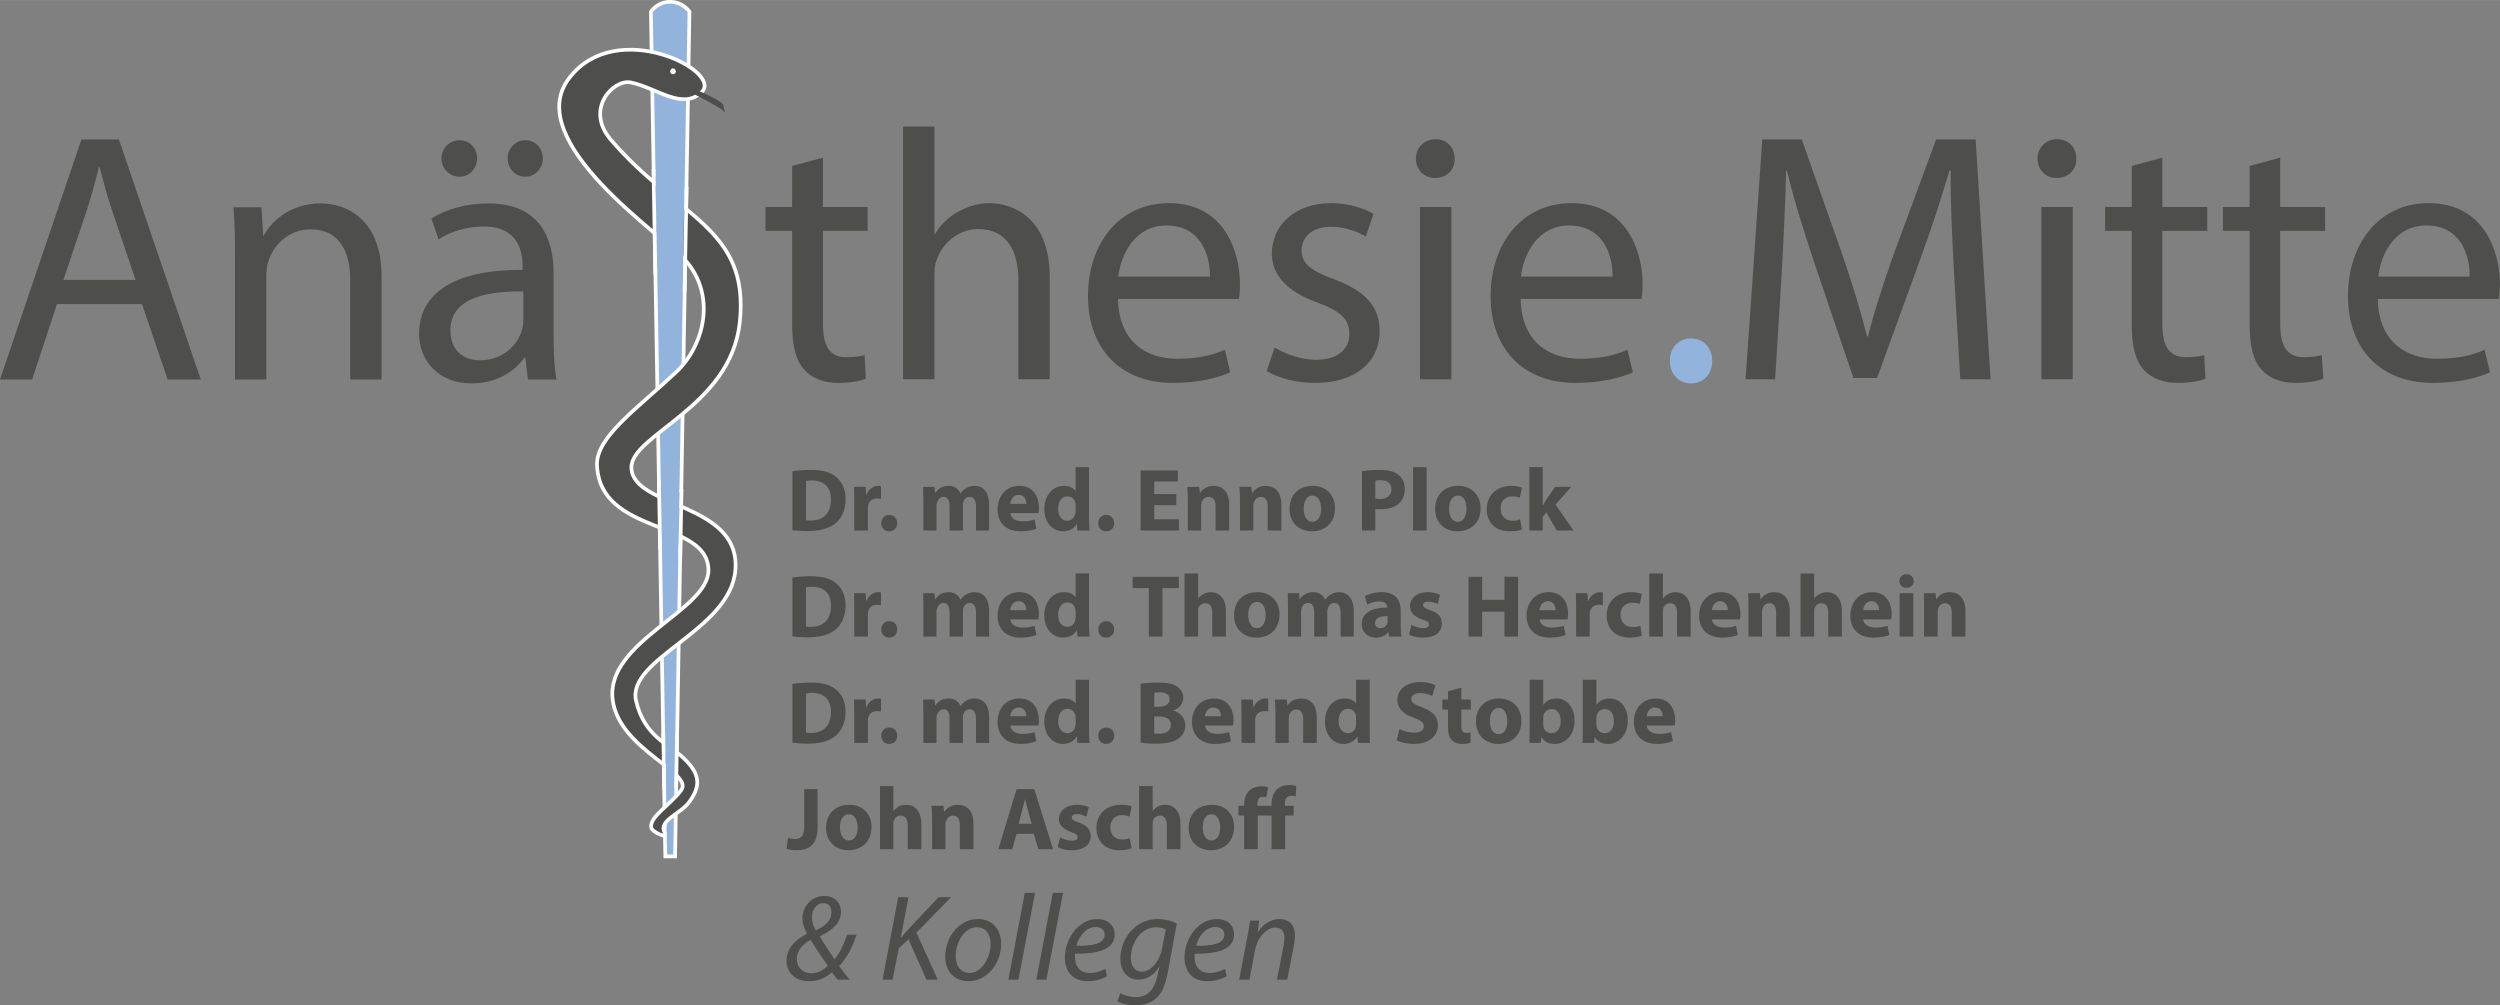 <?xml version="1.0" encoding="utf-8"?>
<svg xmlns="http://www.w3.org/2000/svg" height="39.151mm" style="shape-rendering:geometricPrecision; text-rendering:geometricPrecision; image-rendering:optimizeQuality; fill-rule:evenodd; clip-rule:evenodd" version="1.1" viewBox="0 0 9736 3915" width="97.356mm">
 <rect x="0" y="0" width="9736" height="3915" fill="#808080" stroke="none"/>
 <defs>
  <style type="text/css">
   
    .str0 {stroke:#FEFEFE;stroke-width:14.44}
    .fil2 {fill:none;fill-rule:nonzero}
    .fil3 {fill:#FEFEFE;fill-rule:nonzero}
    .fil0 {fill:#4E4E4D;fill-rule:nonzero}
    .fil1 {fill:#92B4DC;fill-rule:nonzero}
   
  </style>
 </defs>
 <g id="Ebene_x0020_1">
  
  <path class="fil0" d="M553 1184l100 294 129 0 -319 -935 -146 0 -317 935 125 0 97 -294 331 0zm-306 -94l91 -271c18,-57 34,-113 47,-169l3 0c14,54 28,110 49,171l91 269 -281 0zm668 388l122 0 0 -404c0,-20 3,-41 8,-56 21,-68 83,-125 164,-125 115,0 155,90 155,198l0 387 122 0 0 -401c0,-230 -144,-285 -237,-285 -111,0 -188,62 -222,126l-2 0 -7 -111 -109 0c5,55 6,112 6,181l0 490zm1252 0c-8,-46 -11,-103 -11,-161l0 -251c0,-134 -50,-274 -255,-274 -85,0 -165,23 -221,59l28 81c47,-31 112,-50 175,-50 137,0 152,99 152,155l0 14c-259,-2 -403,87 -403,249 0,97 69,193 205,193 96,0 168,-47 205,-100l4 0 10 85 111 0zm-129 -226c0,12 -3,26 -7,39 -19,56 -75,112 -162,112 -63,0 -115,-37 -115,-117 0,-130 151,-153 284,-151l0 117zm-248 -564c40,0 68,-34 68,-71 0,-40 -29,-71 -68,-71 -39,0 -71,32 -71,71 0,37 29,71 71,71zm256 0c40,0 68,-34 68,-71 0,-40 -29,-71 -68,-71 -39,0 -69,32 -69,71 0,37 28,71 69,71z"/>
  <path class="fil0" d="M3085 646l0 160 -104 0 0 93 104 0 0 366c0,79 13,139 48,175 29,33 74,51 131,51 47,0 85,-7 108,-16l-5 -92c-15,4 -39,8 -71,8 -68,0 -91,-47 -91,-130l0 -362 174 0 0 -93 -174 0 0 -192 -120 32zm432 831l122 0 0 -404c0,-24 1,-42 8,-59 22,-66 84,-122 163,-122 116,0 156,92 156,200l0 385 122 0 0 -399c0,-231 -144,-287 -235,-287 -45,0 -88,14 -124,35 -38,21 -68,51 -88,86l-2 0 0 -419 -122 0 0 984zm1308 -313c2,-12 4,-32 4,-57 0,-123 -58,-316 -277,-316 -195,0 -315,160 -315,362 0,202 124,338 330,338 107,0 181,-22 224,-41l-21 -88c-46,20 -99,35 -186,35 -122,0 -227,-68 -230,-233l471 0zm-470 -87c10,-85 64,-199 187,-199 138,0 171,121 170,199l-357 0zm578 368c48,28 115,46 189,46 159,0 251,-83 251,-201 0,-100 -60,-158 -176,-202 -88,-33 -128,-58 -128,-114 0,-50 40,-91 113,-91 62,0 110,22 137,38l30 -88c-37,-22 -97,-42 -165,-42 -144,0 -231,89 -231,197 0,80 57,147 177,190 90,33 125,65 125,123 0,56 -42,100 -130,100 -61,0 -125,-25 -161,-48l-31 92zm719 32l0 -671 -122 0 0 671 122 0zm-61 -935c-45,0 -77,33 -77,76 0,41 31,75 74,75 48,0 79,-34 77,-75 0,-43 -29,-76 -74,-76zm802 622c2,-12 4,-32 4,-57 0,-123 -58,-316 -277,-316 -195,0 -315,160 -315,362 0,202 124,338 330,338 107,0 181,-22 224,-41l-21 -88c-46,20 -99,35 -186,35 -122,0 -227,-68 -230,-233l471 0zm-470 -87c10,-85 64,-199 187,-199 138,0 171,121 170,199l-357 0z"/>
  <path class="fil1" d="M6585 1493c51,0 83,-38 83,-88 0,-51 -34,-87 -82,-87 -49,0 -83,36 -83,87 0,50 33,88 82,88z"/>
  <path class="fil0" d="M7634 1477l118 0 -58 -934 -154 0 -167 452c-41,118 -75,220 -98,315l-4 0c-24,-97 -56,-200 -95,-315l-159 -452 -154 0 -65 934 115 0 25 -400c8,-140 15,-297 18,-413l3 0c26,110 64,231 108,363l151 445 92 0 165 -454c47,-128 85,-245 117,-354l5 0c-2,116 6,273 13,403l24 410zm438 0l0 -671 -122 0 0 671 122 0zm-61 -935c-44,0 -76,33 -76,76 0,41 30,75 73,75 49,0 79,-34 78,-75 0,-43 -29,-76 -75,-76zm291 104l0 160 -104 0 0 93 104 0 0 366c0,79 13,139 47,175 29,33 75,51 132,51 47,0 85,-7 108,-16l-5 -92c-16,4 -39,8 -71,8 -68,0 -92,-47 -92,-130l0 -362 175 0 0 -93 -175 0 0 -192 -119 32zm459 0l0 160 -104 0 0 93 104 0 0 366c0,79 13,139 47,175 29,33 75,51 132,51 47,0 84,-7 108,-16l-6 -92c-15,4 -38,8 -70,8 -68,0 -92,-47 -92,-130l0 -362 175 0 0 -93 -175 0 0 -192 -119 32zm970 518c2,-12 5,-32 5,-57 0,-123 -59,-316 -278,-316 -195,0 -314,160 -314,362 0,202 123,338 330,338 106,0 180,-22 223,-41l-21 -88c-46,20 -98,35 -186,35 -122,0 -227,-68 -230,-233l471 0zm-469 -87c9,-85 63,-199 187,-199 137,0 170,121 169,199l-356 0z"/>
  <path class="fil1" d="M2611 7c48,0 74,38 74,38l-56 3290 -38 0 -56 -3290c0,0 25,-38 74,-38l2 0z"/>
  <path class="fil2 str0" d="M2611 7c48,0 74,38 74,38l-56 3290 -38 0 -56 -3290c0,0 25,-38 74,-38l2 0z"/>
  <path class="fil0" d="M2733 358c84,-80 -334,-295 -517,-53 -187,245 371,616 452,707 126,142 72,339 -38,440 -151,141 -309,251 -305,359 11,276 431,211 434,408 3,158 -402,279 -373,506 24,193 317,284 267,352 -42,57 -123,103 -117,145 3,21 70,43 61,32 -49,-56 53,-81 88,-132 40,-56 48,-103 -22,-169 -58,-55 -154,-85 -186,-224 -38,-165 370,-274 387,-511 19,-262 -396,-239 -405,-394 -8,-130 387,-236 422,-569 39,-370 -241,-405 -503,-712 -101,-118 10,-236 79,-222 103,22 201,110 276,37z"/>
  <path class="fil2 str0" d="M2733 358c84,-80 -334,-295 -517,-53 -187,245 371,616 452,707 126,142 72,339 -38,440 -151,141 -309,251 -305,359 11,276 431,211 434,408 3,158 -402,279 -373,506 24,193 317,284 267,352 -42,57 -123,103 -117,145 3,21 70,43 61,32 -49,-56 53,-81 88,-132 40,-56 48,-103 -22,-169 -58,-55 -154,-85 -186,-224 -38,-165 370,-274 387,-511 19,-262 -396,-239 -405,-394 -8,-130 387,-236 422,-569 39,-370 -241,-405 -503,-712 -101,-118 10,-236 79,-222 103,22 201,110 276,37z"/>
  <path class="fil0" d="M2817 432c12,15 3,-1 0,-22 -2,-21 -151,-79 -151,-79l-3 15c0,0 143,71 154,86z"/>
  <path class="fil3" d="M2632 278c0,6 -5,11 -11,11 -6,0 -11,-5 -11,-11 0,-6 5,-12 11,-12 6,0 11,6 11,12z"/>
  <polygon class="fil1" points="2570,1896 2575,2105 2643,2121 2648,1918"/>
  <polygon class="fil1" points="2552,683 2557,1009 2660,1033 2665,765 2554,683"/>
  <line class="fil2" x1="2674" x2="2666" y1="727" y2="1138"/>
  <line class="fil2 str0" x1="2674" x2="2666" y1="727" y2="1138"/>
  <line class="fil2" x1="2552" x2="2545" y1="1068" y2="658"/>
  <line class="fil2 str0" x1="2552" x2="2545" y1="1068" y2="658"/>
  <line class="fil2" x1="2571" x2="2566" y1="2140" y2="1872"/>
  <line class="fil2 str0" x1="2571" x2="2566" y1="2140" y2="1872"/>
  <line class="fil2" x1="2654" x2="2649" y1="1904" y2="2179"/>
  <line class="fil2 str0" x1="2654" x2="2649" y1="1904" y2="2179"/>
  <polygon class="fil1" points="2587,2872 2595,3012 2631,3029 2633,2882"/>
  <line class="fil2" x1="2587" x2="2583" y1="3077" y2="2854"/>
  <line class="fil2 str0" x1="2587" x2="2583" y1="3077" y2="2854"/>
  <line class="fil2" x1="2637" x2="2633" y1="2852" y2="3066"/>
  <line class="fil2 str0" x1="2637" x2="2633" y1="2852" y2="3066"/>
  <line class="fil2" x1="2554" x2="2596" y1="565" y2="3103"/>
  <polygon class="fil1" points="2596,3224 2598,3322 2614,3302 2614,3228"/>
  <path class="fil0" d="M3309 3815c-16,-19 -29,-36 -41,-53 30,-30 50,-71 68,-122l-37 0c-14,41 -29,72 -49,96 -16,-24 -40,-59 -57,-89l0 -1c55,-26 82,-56 82,-94 0,-34 -22,-63 -65,-63 -49,0 -85,40 -85,88 0,19 7,38 17,58l0 2c-39,19 -79,53 -79,103 0,45 31,81 87,81 35,0 64,-11 90,-35 8,11 14,20 22,29l47 0zm-149 -25c-37,0 -57,-25 -57,-56 0,-39 33,-62 54,-74 24,40 52,79 67,101 -17,17 -38,29 -63,29l-1 0zm46 -273c24,0 32,18 32,36 0,31 -22,52 -61,70 -10,-16 -15,-33 -15,-51 0,-32 20,-55 44,-55l0 0zm231 298l39 0 24 -122 38 -35 70 157 44 0 -83 -183 135 -138 -49 0 -113 120c-10,11 -21,23 -32,36l-2 1 30 -157 -40 0 -61 321zm372 -236c-75,0 -128,71 -128,147 0,52 32,95 90,95 77,0 128,-74 128,-145 0,-49 -28,-97 -90,-97zm-5 32c42,0 54,38 54,64 0,54 -35,114 -82,114 -34,0 -54,-27 -54,-65 -1,-53 33,-113 82,-113zm162 204l65 -338 -40 0 -64 338 39 0zm109 0l65 -338 -40 0 -64 338 39 0zm230 -42c-14,7 -35,16 -62,16 -24,0 -42,-11 -51,-31 -5,-13 -7,-34 -5,-44 85,1 154,-15 154,-75 0,-33 -24,-60 -68,-60 -74,0 -126,79 -126,149 0,51 27,93 88,93 31,0 59,-9 76,-19l-6 -29zm-3 -133c0,36 -48,44 -110,43 9,-36 37,-73 75,-73 21,0 35,11 35,30l0 0zm50 259c14,9 41,16 69,16 26,0 57,-6 80,-26 25,-20 37,-54 47,-103l35 -190c-18,-9 -47,-17 -74,-17 -89,0 -146,78 -146,156 0,41 24,80 70,80 32,0 60,-16 80,-49l2 0 -8 35c-14,62 -44,82 -83,82 -24,0 -47,-7 -61,-15l-11 31zm173 -203c-8,45 -43,88 -77,88 -35,0 -44,-30 -44,-55 0,-58 40,-118 98,-118 16,0 31,5 38,8l-15 77zm246 77c-14,7 -35,16 -62,16 -24,0 -42,-11 -51,-31 -6,-13 -7,-34 -5,-44 85,1 153,-15 153,-75 0,-33 -23,-60 -67,-60 -75,0 -126,79 -126,149 0,51 27,93 88,93 31,0 59,-9 76,-19l-6 -29zm-3 -133c0,36 -48,44 -110,43 9,-36 37,-73 75,-73 21,0 35,11 35,30l0 0zm98 175l21 -112c10,-57 50,-91 79,-91 27,0 36,18 36,41 0,9 -2,20 -3,29l-26 133 40 0 26 -134c2,-12 4,-27 4,-37 0,-49 -31,-65 -59,-65 -34,0 -65,19 -85,51l-1 0 6 -45 -36 0c-3,19 -5,41 -11,67l-31 163 40 0z"/>
  <g id="_1673412569296">
   <path class="fil0" d="M3086 2065c13,1 33,3 60,3 46,0 83,-10 108,-30 22,-19 39,-50 39,-95 0,-41 -16,-70 -40,-88 -22,-17 -51,-25 -96,-25 -26,0 -52,2 -71,5l0 230zm53 -192c5,-1 12,-2 24,-2 45,0 74,26 73,74 0,56 -31,82 -79,82 -6,0 -13,0 -18,-1l0 -153zm188 193l53 0 0 -86c0,-4 0,-9 1,-12 3,-16 16,-27 36,-27 6,0 10,1 14,2l0 -50c-4,-1 -6,-1 -11,-1 -16,0 -37,11 -46,35l-1 0 -2 -31 -45 0c0,15 1,31 1,56l0 114zm136 3c19,0 31,-13 31,-31 0,-19 -12,-33 -31,-33 -18,0 -31,14 -31,33 0,18 13,31 31,31l0 0zm133 -3l51 0 0 -99c0,-4 1,-9 3,-13 3,-9 11,-19 24,-19 17,0 24,14 24,36l0 95 52 0 0 -99c0,-5 0,-10 2,-14 3,-10 12,-18 24,-18 17,0 25,14 25,38l0 93 51 0 0 -100c0,-51 -24,-74 -57,-74 -12,0 -23,3 -32,9 -8,5 -16,11 -22,20l-1 0c-7,-18 -24,-29 -46,-29 -29,0 -44,16 -51,27l-1 0 -3 -23 -44 0c0,15 1,33 1,54l0 116zm448 -68c1,-4 2,-12 2,-21 0,-42 -21,-85 -76,-85 -59,0 -85,48 -85,91 0,53 32,86 90,86 23,0 44,-3 61,-10l-7 -36c-14,5 -28,7 -46,7 -25,0 -47,-10 -48,-32l109 0zm-110 -36c2,-14 11,-35 33,-35 24,0 30,22 30,35l-63 0zm255 -143l0 92 -1 0c-8,-11 -24,-19 -45,-19 -40,0 -76,33 -76,91 0,52 33,86 73,86 22,0 42,-9 53,-28l1 0 2 25 47 0c-1,-12 -2,-32 -2,-51l0 -196 -52 0zm0 171c0,5 -1,8 -2,12 -3,15 -15,26 -30,26 -22,0 -36,-18 -36,-47 0,-27 12,-48 36,-48 17,0 28,11 31,26 0,2 1,6 1,9l0 22zm119 79c18,0 31,-13 31,-31 0,-19 -13,-33 -31,-33 -18,0 -31,14 -31,33 0,18 13,31 30,31l1 0zm273 -145l-86 0 0 -49 92 0 0 -43 -145 0 0 234 149 0 0 -44 -96 0 0 -55 86 0 0 -43zm45 142l52 0 0 -98c0,-5 1,-10 2,-13 4,-10 13,-20 27,-20 19,0 27,15 27,37l0 94 53 0 0 -101c0,-50 -26,-73 -61,-73 -28,0 -46,17 -52,27l-1 0 -3 -23 -46 0c1,15 2,33 2,54l0 116zm203 0l52 0 0 -98c0,-5 1,-10 3,-13 3,-10 12,-20 26,-20 19,0 27,15 27,37l0 94 53 0 0 -101c0,-50 -26,-73 -61,-73 -28,0 -45,17 -52,27l-1 0 -3 -23 -46 0c1,15 2,33 2,54l0 116zm284 -174c-55,0 -91,35 -91,90 0,55 38,87 88,87 45,0 89,-28 89,-90 0,-51 -34,-87 -86,-87zm-2 38c24,0 34,25 34,51 0,30 -13,51 -34,51 -22,0 -34,-22 -34,-51 0,-25 9,-51 34,-51zm193 136l52 0 0 -84c5,1 11,1 18,1 31,0 58,-7 76,-24 14,-14 21,-33 21,-56 0,-23 -10,-42 -25,-54 -15,-12 -38,-19 -71,-19 -32,0 -55,2 -71,5l0 231zm52 -194c4,-1 11,-2 22,-2 26,0 41,13 41,35 0,23 -17,38 -45,38 -8,0 -14,-1 -18,-2l0 -69zm147 194l53 0 0 -247 -53 0 0 247zm176 -174c-54,0 -90,35 -90,90 0,55 38,87 87,87 46,0 90,-28 90,-90 0,-51 -35,-87 -87,-87zm-1 38c24,0 33,25 33,51 0,30 -13,51 -33,51 -23,0 -35,-22 -35,-51 0,-25 10,-51 35,-51zm242 92c-8,4 -17,6 -30,6 -25,0 -46,-16 -46,-48 -1,-27 17,-47 45,-47 14,0 23,2 30,5l8 -39c-11,-4 -26,-7 -40,-7 -63,0 -97,41 -97,91 0,53 35,86 90,86 20,0 37,-3 47,-7l-7 -40zm88 -203l-52 0 0 247 52 0 0 -53 14 -17 41 70 65 0 -70 -101 61 -69 -63 0 -35 51c-4,7 -8,14 -12,21l-1 0 0 -149zm-2922 659c13,2 33,4 60,4 46,0 83,-10 108,-30 22,-19 39,-50 39,-95 0,-41 -16,-70 -40,-88 -22,-17 -51,-25 -96,-25 -26,0 -52,2 -71,5l0 229zm53 -191c5,-1 12,-2 24,-2 45,0 74,25 73,74 0,56 -31,82 -79,82 -6,0 -13,0 -18,-1l0 -153zm188 192l53 0 0 -85c0,-5 0,-9 1,-12 3,-17 16,-27 36,-27 6,0 10,1 14,2l0 -50c-4,-1 -6,-1 -11,-1 -16,0 -37,11 -46,35l-1 0 -2 -31 -45 0c0,15 1,31 1,56l0 113zm136 4c19,0 31,-13 31,-32 0,-19 -12,-32 -31,-32 -18,0 -31,14 -31,32 0,19 13,32 31,32l0 0zm133 -4l51 0 0 -98c0,-4 1,-9 3,-13 3,-9 11,-20 24,-20 17,0 24,15 24,37l0 94 52 0 0 -99c0,-4 0,-9 2,-13 3,-10 12,-19 24,-19 17,0 25,15 25,39l0 92 51 0 0 -99c0,-51 -24,-74 -57,-74 -12,0 -23,3 -32,9 -8,4 -16,11 -22,20l-1 0c-7,-18 -24,-29 -46,-29 -29,0 -44,16 -51,27l-1 0 -3 -23 -44 0c0,15 1,33 1,54l0 115zm448 -67c1,-4 2,-12 2,-21 0,-42 -21,-85 -76,-85 -59,0 -85,48 -85,91 0,53 32,86 90,86 23,0 44,-4 61,-10l-7 -36c-14,4 -28,7 -46,7 -25,0 -47,-11 -48,-32l109 0zm-110 -36c2,-15 11,-35 33,-35 24,0 30,22 30,35l-63 0zm255 -143l0 92 -1 0c-8,-12 -24,-19 -45,-19 -40,0 -76,33 -76,90 0,53 33,87 73,87 22,0 42,-9 53,-28l1 0 2 24 47 0c-1,-11 -2,-31 -2,-50l0 -196 -52 0zm0 171c0,4 -1,8 -2,12 -3,15 -15,25 -30,25 -22,0 -36,-18 -36,-46 0,-27 12,-49 36,-49 17,0 28,12 31,26 0,3 1,7 1,10l0 22zm119 79c18,0 31,-13 31,-32 0,-19 -13,-32 -31,-32 -18,0 -31,14 -31,32 0,19 13,32 30,32l1 0zm166 -4l53 0 0 -189 64 0 0 -44 -180 0 0 44 63 0 0 189zm139 0l53 0 0 -100c0,-4 0,-8 1,-12 4,-9 13,-18 27,-18 19,0 27,15 27,37l0 93 53 0 0 -99c0,-51 -26,-74 -60,-74 -9,0 -19,3 -27,7 -8,4 -15,10 -21,17l0 0 0 -97 -53 0 0 246zm284 -173c-55,0 -91,35 -91,90 0,55 38,87 88,87 45,0 89,-28 89,-90 0,-51 -34,-87 -86,-87zm-2 38c24,0 34,25 34,51 0,30 -13,51 -34,51 -22,0 -34,-22 -34,-51 0,-25 9,-51 34,-51zm121 135l51 0 0 -98c0,-4 1,-9 2,-13 3,-9 11,-20 25,-20 17,0 24,15 24,37l0 94 51 0 0 -99c0,-4 1,-9 3,-13 3,-10 12,-19 24,-19 17,0 25,15 25,39l0 92 51 0 0 -99c0,-51 -25,-74 -57,-74 -13,0 -23,3 -32,9 -8,4 -16,11 -22,20l-1 0c-7,-18 -24,-29 -46,-29 -29,0 -44,16 -52,27l-1 0 -2 -23 -44 0c0,15 1,33 1,54l0 115zm439 -100c0,-40 -18,-73 -74,-73 -31,0 -54,9 -66,15l10 34c11,-7 29,-13 46,-13 26,0 31,13 31,22l0 2c-60,0 -99,21 -99,65 0,27 20,52 55,52 20,0 37,-7 48,-21l1 0 3 17 48 0c-2,-9 -3,-24 -3,-41l0 -59zm-51 39c0,3 0,6 -1,9 -3,11 -14,19 -27,19 -12,0 -21,-6 -21,-20 0,-20 21,-27 49,-27l0 19zm83 53c13,7 33,12 55,12 49,0 73,-23 73,-55 0,-25 -13,-41 -46,-52 -20,-7 -27,-12 -27,-20 0,-8 7,-13 20,-13 15,0 29,5 37,9l9 -36c-10,-5 -28,-10 -48,-10 -42,0 -69,24 -69,56 0,20 14,39 49,51 19,6 25,10 25,19 0,9 -7,14 -23,14 -16,0 -36,-7 -45,-13l-10 38zm232 -225l0 233 53 0 0 -97 87 0 0 97 53 0 0 -233 -53 0 0 90 -87 0 0 -90 -53 0zm386 166c0,-4 2,-12 2,-21 0,-42 -21,-85 -76,-85 -59,0 -86,48 -86,91 0,53 33,86 91,86 23,0 44,-4 61,-10l-7 -36c-14,4 -29,7 -47,7 -24,0 -46,-11 -47,-32l109 0zm-110 -36c2,-15 11,-35 33,-35 24,0 30,22 30,35l-63 0zm143 103l53 0 0 -85c0,-5 0,-9 1,-12 3,-17 16,-27 36,-27 6,0 10,1 14,2l0 -50c-4,-1 -6,-1 -11,-1 -16,0 -37,11 -46,35l-1 0 -2 -31 -45 0c0,15 1,31 1,56l0 113zm250 -43c-8,4 -18,6 -30,6 -26,0 -47,-17 -47,-48 0,-28 18,-47 46,-47 14,0 23,2 29,5l8 -39c-11,-4 -26,-7 -40,-7 -63,0 -97,41 -97,90 0,54 35,87 90,87 20,0 38,-4 47,-8l-6 -39zm35 43l53 0 0 -100c0,-4 0,-8 2,-12 3,-9 12,-18 26,-18 20,0 27,15 27,37l0 93 53 0 0 -99c0,-51 -26,-74 -59,-74 -10,0 -20,3 -28,7 -8,4 -15,10 -20,17l-1 0 0 -97 -53 0 0 246zm353 -67c1,-4 2,-12 2,-21 0,-42 -21,-85 -76,-85 -59,0 -85,48 -85,91 0,53 33,86 90,86 23,0 44,-4 61,-10l-7 -36c-14,4 -28,7 -46,7 -25,0 -46,-11 -48,-32l109 0zm-109 -36c1,-15 10,-35 32,-35 24,0 30,22 30,35l-62 0zm142 103l53 0 0 -97c0,-5 1,-10 2,-13 4,-10 12,-20 27,-20 19,0 26,15 26,37l0 93 53 0 0 -100c0,-50 -26,-73 -61,-73 -28,0 -45,16 -52,27l-1 0 -2 -23 -46 0c1,15 1,33 1,54l0 115zm203 0l53 0 0 -100c0,-4 0,-8 2,-12 4,-9 12,-18 26,-18 20,0 27,15 27,37l0 93 53 0 0 -99c0,-51 -25,-74 -59,-74 -10,0 -20,3 -27,7 -9,4 -16,10 -21,17l-1 0 0 -97 -53 0 0 246zm353 -67c1,-4 2,-12 2,-21 0,-42 -21,-85 -76,-85 -59,0 -85,48 -85,91 0,53 33,86 90,86 23,0 44,-4 62,-10l-7 -36c-15,4 -29,7 -47,7 -25,0 -46,-11 -48,-32l109 0zm-109 -36c1,-15 10,-35 32,-35 24,0 30,22 30,35l-62 0zm195 103l0 -169 -53 0 0 169 53 0zm-26 -243c-17,0 -28,12 -28,27 0,14 11,26 27,26 18,0 29,-12 29,-26 -1,-15 -11,-27 -28,-27zm68 243l53 0 0 -97c0,-5 1,-10 2,-13 4,-10 12,-20 27,-20 19,0 26,15 26,37l0 93 53 0 0 -100c0,-50 -26,-73 -61,-73 -28,0 -45,16 -52,27l-1 0 -2 -23 -46 0c1,15 1,33 1,54l0 115zm-4407 413c13,2 33,4 60,4 46,0 83,-10 108,-30 22,-20 39,-50 39,-95 0,-41 -16,-70 -40,-88 -22,-17 -51,-25 -96,-25 -26,0 -52,2 -71,5l0 229zm53 -191c5,-1 12,-3 24,-3 45,0 74,26 73,75 0,55 -31,82 -79,81 -6,0 -13,0 -18,-1l0 -152zm188 192l53 0 0 -86c0,-4 0,-8 1,-11 3,-17 16,-27 36,-27 6,0 10,1 14,2l0 -50c-4,-1 -6,-1 -11,-1 -16,0 -37,10 -46,35l-1 0 -2 -31 -45 0c0,14 1,31 1,56l0 113zm136 4c19,0 31,-13 31,-32 0,-19 -12,-32 -31,-32 -18,0 -31,13 -31,32 0,19 13,32 31,32l0 0zm133 -4l51 0 0 -99c0,-4 1,-9 3,-13 3,-8 11,-19 24,-19 17,0 24,15 24,36l0 95 52 0 0 -99c0,-4 0,-10 2,-13 3,-10 12,-19 24,-19 17,0 25,14 25,39l0 92 51 0 0 -100c0,-50 -24,-73 -57,-73 -12,0 -23,3 -32,8 -8,5 -16,12 -22,21l-1 0c-7,-18 -24,-29 -46,-29 -29,0 -44,16 -51,27l-1 0 -3 -23 -44 0c0,15 1,33 1,54l0 115zm448 -68c1,-3 2,-11 2,-20 0,-42 -21,-85 -76,-85 -59,0 -85,47 -85,90 0,53 32,87 90,87 23,0 44,-4 61,-11l-7 -35c-14,4 -28,7 -46,7 -25,0 -47,-11 -48,-33l109 0zm-110 -36c2,-14 11,-34 33,-34 24,0 30,21 30,34l-63 0zm255 -142l0 92 -1 0c-8,-12 -24,-19 -45,-19 -40,0 -76,33 -76,90 0,53 33,87 73,87 22,0 42,-10 53,-29l1 0 2 25 47 0c-1,-11 -2,-31 -2,-50l0 -196 -52 0zm0 171c0,4 -1,8 -2,12 -3,15 -15,25 -30,25 -22,0 -36,-18 -36,-47 0,-26 12,-48 36,-48 17,0 28,12 31,26 0,3 1,7 1,10l0 22zm119 79c18,0 31,-13 31,-32 0,-19 -13,-32 -31,-32 -18,0 -31,13 -31,32 0,19 13,32 30,32l1 0zm134 -5c12,2 32,4 58,4 46,0 74,-8 91,-21 15,-12 25,-29 25,-50 0,-30 -20,-50 -47,-58l0 0c27,-10 39,-29 39,-50 0,-21 -12,-37 -28,-46 -17,-10 -37,-13 -69,-13 -27,0 -55,2 -69,5l0 229zm53 -194c4,-1 11,-2 22,-2 24,0 38,10 38,27 0,18 -15,29 -43,29l-17 0 0 -54zm0 92l18 0c26,0 47,9 47,33 0,24 -21,34 -45,34 -9,0 -15,0 -20,-1l0 -66zm307 35c0,-3 2,-11 2,-20 0,-42 -21,-85 -76,-85 -59,0 -86,47 -86,90 0,53 33,87 91,87 23,0 44,-4 61,-11l-7 -35c-14,4 -29,7 -47,7 -24,0 -46,-11 -47,-33l109 0zm-110 -36c2,-14 11,-34 33,-34 24,0 30,21 30,34l-63 0zm143 104l53 0 0 -86c0,-4 0,-8 1,-11 3,-17 16,-27 36,-27 6,0 10,1 14,2l0 -50c-4,-1 -6,-1 -11,-1 -16,0 -37,10 -46,35l-1 0 -2 -31 -45 0c0,14 1,31 1,56l0 113zm132 0l52 0 0 -97c0,-5 1,-10 2,-14 4,-9 13,-19 27,-19 19,0 27,15 27,36l0 94 53 0 0 -100c0,-50 -26,-73 -61,-73 -28,0 -46,16 -52,27l-1 0 -3 -23 -46 0c1,15 2,33 2,54l0 115zm314 -246l0 92 0 0c-8,-12 -24,-19 -45,-19 -41,0 -76,33 -76,90 0,53 32,87 73,87 21,0 42,-10 53,-29l0 0 3 25 46 0c0,-11 -1,-31 -1,-50l0 -196 -53 0zm0 171c0,4 0,8 -1,12 -3,15 -15,25 -30,25 -22,0 -37,-18 -37,-47 0,-26 13,-48 37,-48 16,0 28,12 31,26 0,3 0,7 0,10l0 22zm158 65c13,7 40,14 66,14 64,0 95,-34 95,-73 0,-33 -20,-54 -61,-69 -30,-12 -43,-18 -43,-33 0,-12 11,-23 34,-23 22,0 39,7 48,11l12 -42c-14,-7 -33,-12 -59,-12 -56,0 -89,30 -89,70 0,34 25,56 64,69 28,10 39,19 39,33 0,15 -12,25 -37,25 -22,0 -44,-7 -58,-14l-11 44zm200 -191l0 32 -22 0 0 39 22 0 0 69c0,24 5,40 15,50 8,9 22,15 39,15 15,0 27,-2 34,-5l0 -40c-5,1 -8,2 -16,2 -15,0 -20,-10 -20,-30l0 -61 37 0 0 -39 -37 0 0 -46 -52 14zm199 28c-54,0 -90,35 -90,90 0,54 38,87 87,87 46,0 90,-28 90,-90 0,-51 -35,-87 -87,-87zm-1 37c23,0 33,26 33,51 0,31 -13,51 -33,51 -23,0 -35,-22 -35,-51 0,-25 9,-51 35,-51zm120 86c0,19 -1,39 -1,50l44 0 3 -23 0 0c12,20 31,27 51,27 39,0 78,-30 78,-91 0,-52 -30,-86 -70,-86 -24,0 -41,9 -51,24l-1 0 0 -97 -53 0 0 196zm53 -47c0,-3 0,-6 1,-9 3,-16 17,-26 31,-26 24,0 36,20 36,47 0,30 -14,47 -36,47 -16,0 -28,-10 -31,-24 -1,-3 -1,-6 -1,-10l0 -25zm154 47c0,19 0,39 -1,50l45 0 2 -23 0 0c13,20 32,27 51,27 39,0 78,-30 78,-91 0,-52 -29,-86 -70,-86 -24,0 -41,9 -51,24l-1 0 0 -97 -53 0 0 196zm53 -47c0,-3 0,-6 1,-9 4,-16 17,-26 31,-26 25,0 36,20 36,47 0,30 -14,47 -36,47 -15,0 -27,-10 -31,-24 -1,-3 -1,-6 -1,-10l0 -25zm305 29c1,-3 2,-11 2,-20 0,-42 -21,-85 -75,-85 -59,0 -86,47 -86,90 0,53 33,87 90,87 23,0 44,-4 62,-11l-7 -35c-14,4 -29,7 -47,7 -25,0 -46,-11 -48,-33l109 0zm-109 -36c1,-14 10,-34 32,-34 25,0 30,21 30,34l-62 0zm-3281 431c0,37 -14,47 -36,47 -11,0 -20,-2 -27,-4l-6 42c10,4 26,6 38,6 52,0 83,-23 83,-90l0 -148 -52 0 0 147zm176 -86c-55,0 -91,35 -91,90 0,54 38,87 88,87 45,0 89,-29 89,-91 0,-51 -35,-86 -86,-86zm-2 37c24,0 34,26 34,51 0,31 -13,51 -34,51 -22,0 -35,-22 -35,-51 0,-25 10,-51 35,-51zm121 136l52 0 0 -100c0,-4 1,-9 2,-12 4,-10 13,-19 26,-19 20,0 28,16 28,38l0 93 53 0 0 -99c0,-51 -26,-74 -60,-74 -9,0 -19,2 -27,6 -8,5 -15,10 -21,18l-1 0 0 -97 -52 0 0 246zm203 0l52 0 0 -98c0,-5 1,-9 3,-13 3,-10 12,-20 26,-20 19,0 27,15 27,37l0 94 53 0 0 -100c0,-50 -26,-73 -61,-73 -28,0 -45,16 -52,27l-1 0 -3 -23 -46 0c1,14 2,33 2,54l0 115zm396 -60l18 60 57 0 -73 -234 -69 0 -71 234 54 0 17 -60 67 0zm-59 -39l13 -50c4,-13 8,-31 11,-45l1 0c3,14 8,31 12,45l14 50 -51 0zm152 91c13,7 33,12 55,12 49,0 74,-24 74,-55 -1,-25 -14,-41 -46,-53 -21,-7 -28,-11 -28,-19 0,-9 7,-14 20,-14 15,0 29,6 37,10l9 -37c-10,-5 -28,-9 -47,-9 -42,0 -69,24 -69,56 -1,19 13,38 48,50 20,7 25,11 25,20 0,8 -7,14 -23,14 -15,0 -35,-7 -45,-13l-10 38zm281 -35c-7,3 -17,5 -30,5 -25,0 -46,-16 -46,-47 0,-28 18,-48 45,-48 14,0 24,3 30,6l8 -40c-11,-4 -26,-6 -40,-6 -63,0 -97,40 -97,90 0,53 35,87 90,87 20,0 37,-4 47,-8l-7 -39zm36 43l53 0 0 -100c0,-4 0,-9 1,-12 4,-10 13,-19 27,-19 19,0 27,16 27,38l0 93 53 0 0 -99c0,-51 -26,-74 -60,-74 -9,0 -19,2 -27,6 -8,5 -15,10 -21,18l0 0 0 -97 -53 0 0 246z"/>
   <path class="fil0" d="M4720 3134c-55,0 -91,35 -91,90 0,54 38,87 88,87 45,0 89,-29 89,-91 0,-51 -34,-86 -86,-86zm-2 37c24,0 34,26 34,51 0,31 -13,51 -34,51 -22,0 -34,-22 -34,-51 0,-25 9,-51 34,-51zm287 136l0 -131 33 0 0 -38 -34 0 0 -9c0,-17 7,-30 25,-30 7,0 12,1 17,2l2 -40c-7,-2 -16,-4 -28,-4 -15,0 -34,5 -47,17 -15,14 -21,37 -21,57l0 7 -55 0 0 -6c0,-17 5,-29 21,-29 5,0 9,1 13,2l8 -39c-6,-2 -14,-4 -23,-4 -24,0 -40,7 -52,18 -14,15 -19,35 -19,55l0 3 -22 0 0 38 22 0 0 131 53 0 0 -131 54 0 0 131 53 0z"/>
  </g>
 </g>
</svg>